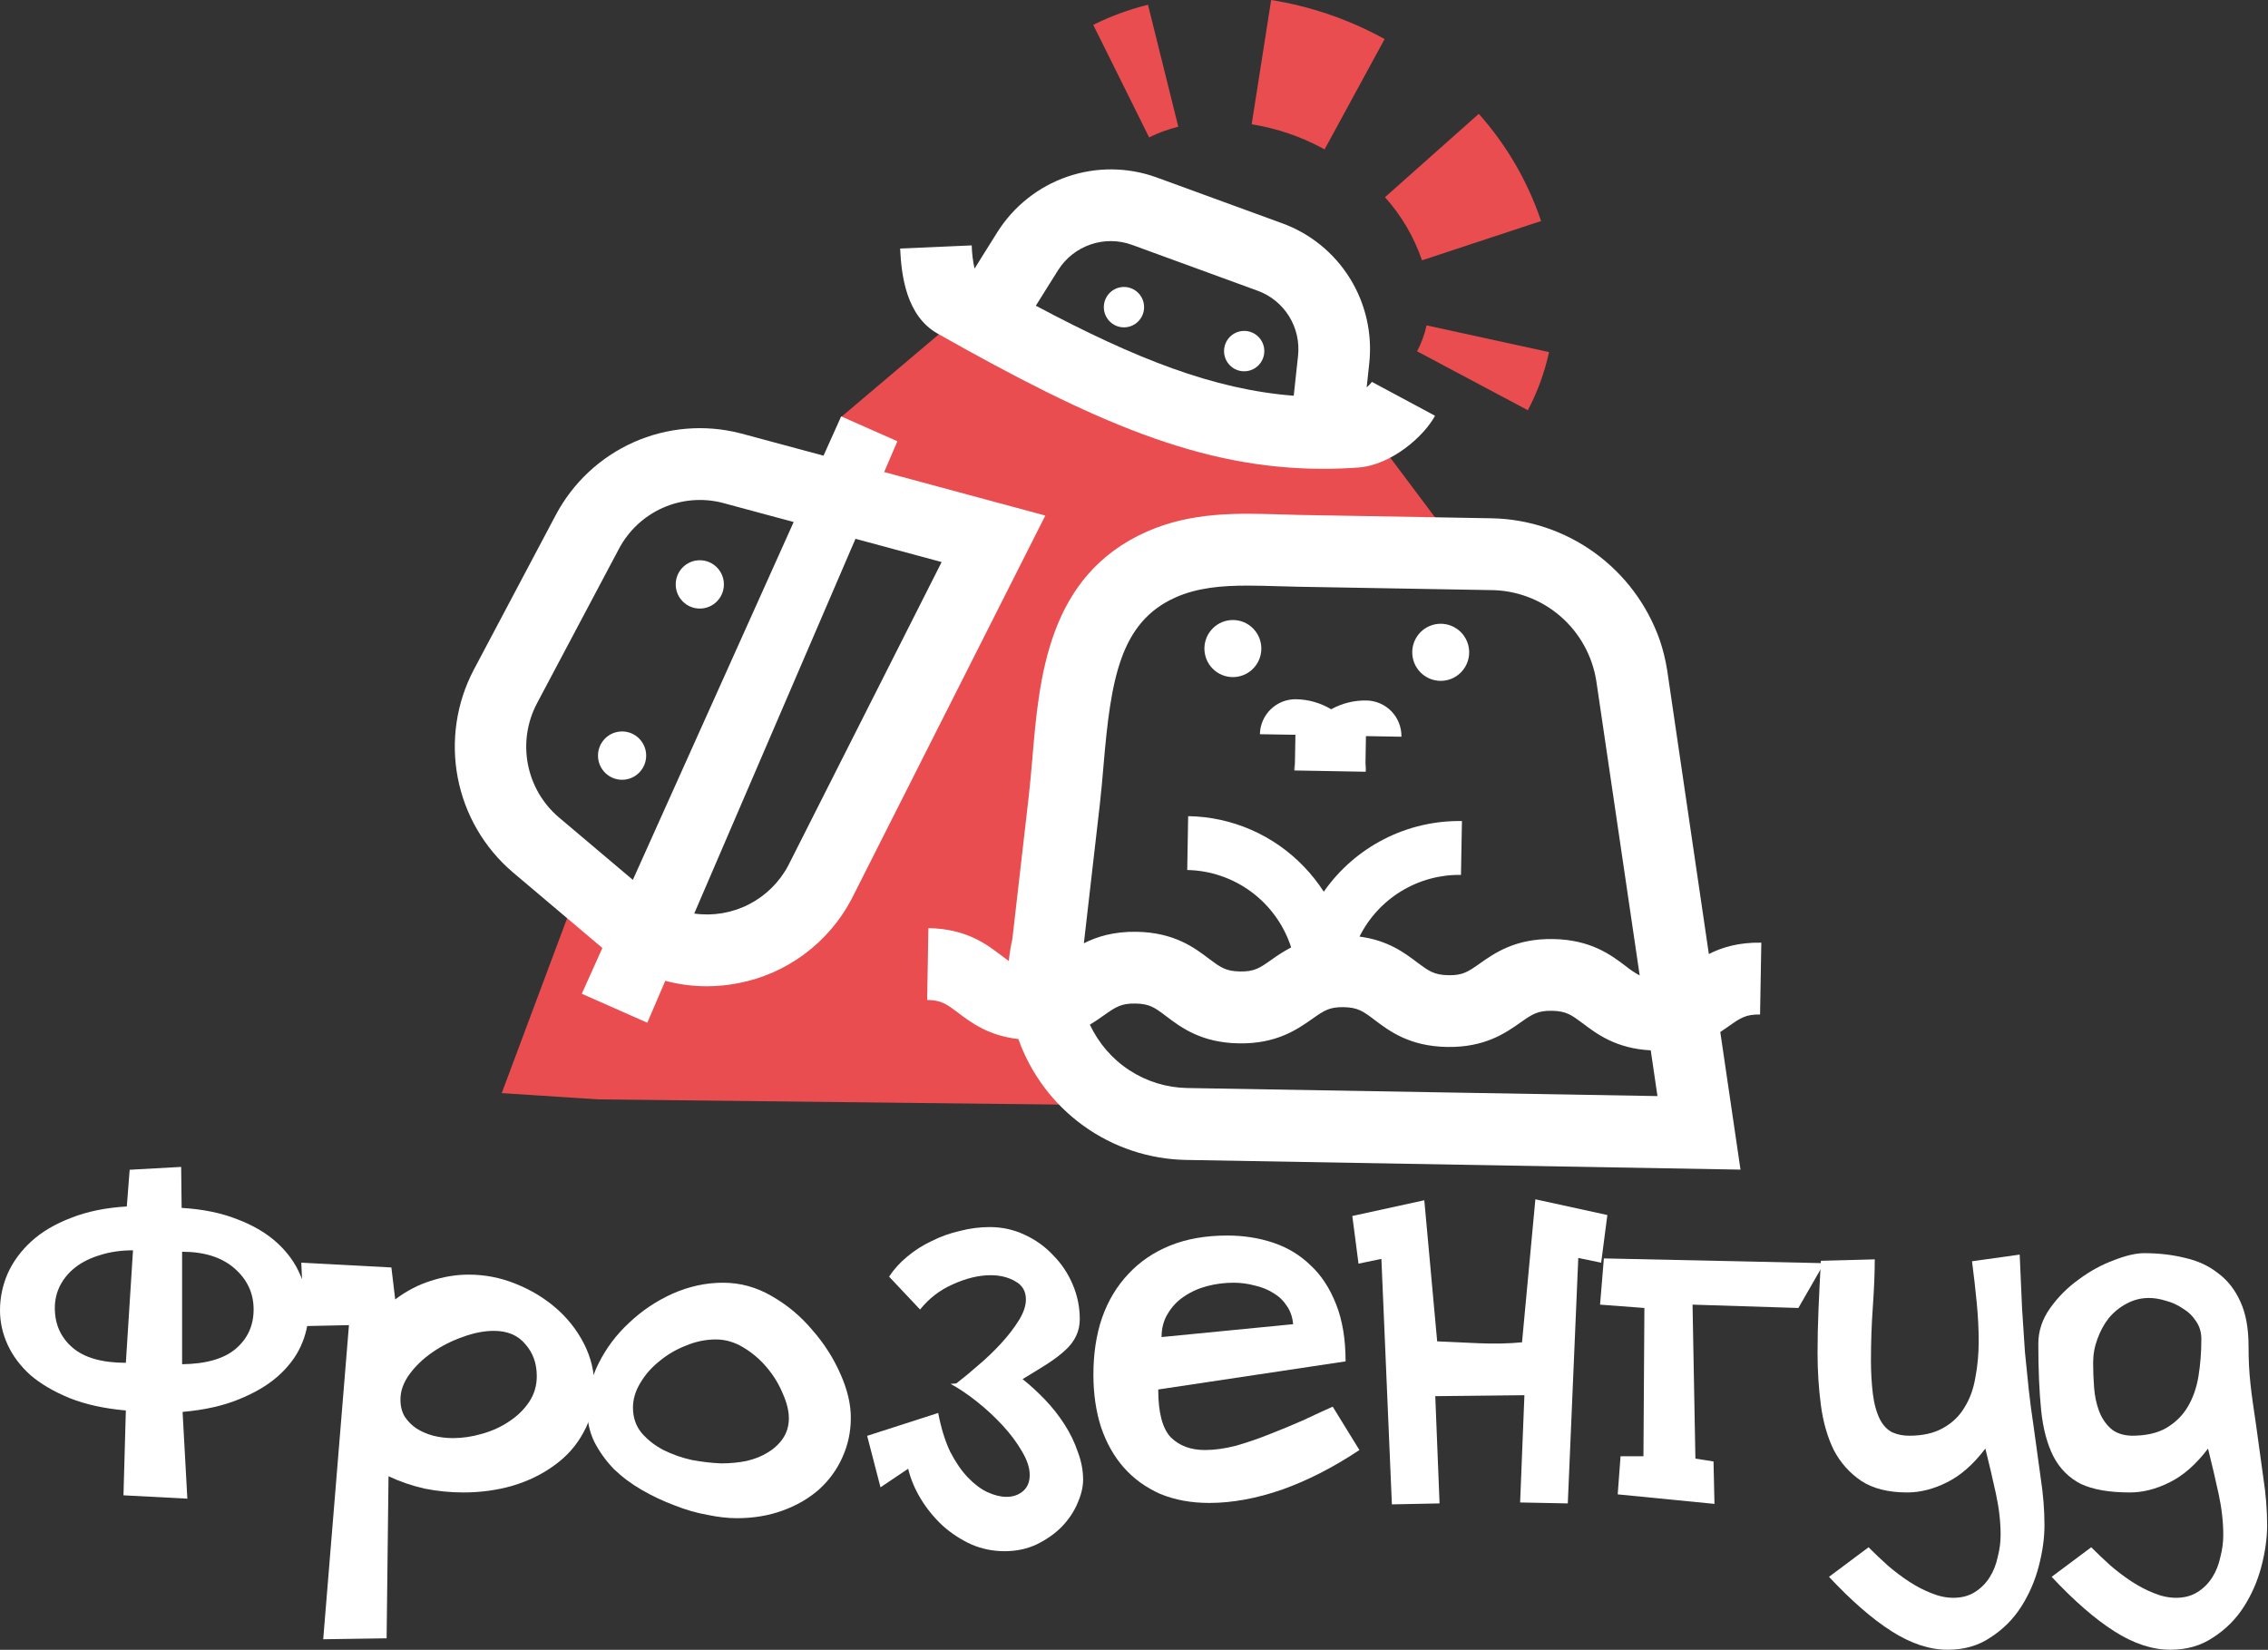 <?xml version="1.0" encoding="UTF-8"?> <svg xmlns="http://www.w3.org/2000/svg" width="367" height="267" viewBox="0 0 367 267" fill="none"><rect x="0" y="0" width="367" height="267" fill="#333333" stroke="none"/> <path d="M93.926 142.83L81.188 176.905L96.766 177.919L177.756 178.835C177.756 178.835 170.62 136.882 171.668 132.08C172.716 127.279 177.396 102.492 177.396 102.492L186.442 90.665L210.642 88.371H235.698L221.032 68.826C221.032 68.826 199.42 68.91 196.677 67.734C193.935 66.558 168.36 56.214 168.36 56.214L154.856 51.622L135.989 67.589L139.123 81.464L145.652 81.724L151.912 85.914L154.85 90.665V94.767L147.997 122.284L134.686 139.315L126.077 150.21C126.077 150.21 111.883 155.91 106.503 152.416C101.123 148.922 93.926 142.83 93.926 142.83Z" fill="#EA4D4F"></path> <path d="M221.999 61.803C221.751 62.131 221.466 62.429 221.15 62.692L221.565 58.826C222.092 54.006 220.989 49.148 218.432 45.032C215.876 40.917 212.014 37.782 207.468 36.132L187.115 28.698C182.466 27.022 177.386 26.985 172.713 28.592C168.039 30.2 164.051 33.356 161.406 37.541L157.7 43.465C157.423 42.233 157.27 40.976 157.242 39.714L145.659 40.221C145.861 44.776 146.716 51.156 151.723 53.991C176.985 68.258 194.275 75.871 214.119 75.871C215.97 75.871 217.845 75.803 219.745 75.668C225.17 75.29 230.469 70.552 232.211 67.284L221.999 61.803ZM171.22 43.718C172.447 41.776 174.298 40.311 176.467 39.566C178.635 38.82 180.993 38.837 183.15 39.616L203.503 47.05C205.612 47.816 207.403 49.271 208.589 51.18C209.776 53.089 210.288 55.343 210.046 57.58L209.348 64.044C196.347 63.03 183.743 58.056 167.615 49.473L171.22 43.718Z" fill="white"></path> <path d="M181.875 52.977C183.675 52.977 185.133 51.514 185.133 49.709C185.133 47.904 183.675 46.441 181.875 46.441C180.076 46.441 178.617 47.904 178.617 49.709C178.617 51.514 180.076 52.977 181.875 52.977Z" fill="white"></path> <path d="M201.328 60.088C203.128 60.088 204.586 58.625 204.586 56.82C204.586 55.016 203.128 53.553 201.328 53.553C199.529 53.553 198.07 55.016 198.07 56.82C198.07 58.625 199.529 60.088 201.328 60.088Z" fill="white"></path> <path d="M185.948 22.235L176.905 4.021C179.731 2.617 182.701 1.526 185.763 0.767L190.668 20.505C189.037 20.909 187.455 21.489 185.948 22.235Z" fill="#EA4D4F"></path> <path d="M230.104 42.128C228.813 38.354 226.776 34.881 224.114 31.916L239.292 18.423C243.786 23.462 247.215 29.363 249.372 35.769L230.104 42.128ZM214.343 24.168L213.936 23.952C210.376 22.048 206.525 20.751 202.542 20.113L205.695 0C211.899 0.994 217.895 3.017 223.437 5.985L224.053 6.322L214.343 24.168Z" fill="#EA4D4F"></path> <path d="M247.23 66.388L229.309 56.855C230.009 55.533 230.523 54.121 230.839 52.658L250.659 56.98C249.951 60.259 248.797 63.424 247.23 66.388Z" fill="#EA4D4F"></path> <path d="M113.24 98.487C115.393 98.487 117.138 96.737 117.138 94.578C117.138 92.418 115.393 90.668 113.24 90.668C111.087 90.668 109.342 92.418 109.342 94.578C109.342 96.737 111.087 98.487 113.24 98.487Z" fill="white"></path> <path d="M100.662 126.195C102.815 126.195 104.561 124.444 104.561 122.285C104.561 120.126 102.815 118.375 100.662 118.375C98.51 118.375 96.765 120.126 96.765 122.285C96.765 124.444 98.51 126.195 100.662 126.195Z" fill="white"></path> <path d="M143.07 76.394L145.213 71.409L136.116 67.385L133.259 73.744L119.823 70.125L119.732 70.105C113.999 68.647 107.944 69.162 102.538 71.568C97.132 73.973 92.688 78.13 89.919 83.372L76.658 108.404C73.841 113.769 72.931 119.936 74.077 125.889C75.224 131.842 78.359 137.225 82.965 141.152L97.401 153.357C97.428 153.377 97.449 153.398 97.476 153.415L94.144 160.825L104.746 165.515L107.654 158.73C109.852 159.317 112.117 159.613 114.392 159.612C116.088 159.609 117.781 159.444 119.446 159.119C123.323 158.377 126.984 156.771 130.158 154.418C133.332 152.065 135.939 149.027 137.784 145.528L169.15 83.436L143.07 76.394ZM90.414 132.261C87.827 130.054 86.066 127.029 85.423 123.685C84.779 120.34 85.29 116.875 86.873 113.861L100.151 88.826C101.702 85.886 104.192 83.553 107.221 82.2C110.251 80.847 113.645 80.551 116.862 81.361L128.428 84.483L102.405 142.395L90.414 132.261ZM127.532 140.114C126.093 142.808 123.864 144.995 121.147 146.377C118.429 147.76 115.354 148.273 112.337 147.846L138.431 87.197L152.372 90.961L127.532 140.114Z" fill="white"></path> <path d="M217.74 124.822L209.516 124.677V124.674L217.74 124.822Z" fill="white"></path> <path d="M221.012 124.867H220.931L220.958 123.475C221.003 123.937 221.021 124.402 221.012 124.867Z" fill="white"></path> <path d="M203.037 107.918C204.666 105.958 204.402 103.046 202.448 101.412C200.494 99.779 197.59 100.043 195.962 102.003C194.333 103.963 194.597 106.876 196.551 108.509C198.505 110.142 201.409 109.878 203.037 107.918Z" fill="white"></path> <path d="M233.05 110.186C233.961 110.202 234.855 109.947 235.621 109.452C236.388 108.958 236.99 108.247 237.353 107.409C237.717 106.572 237.824 105.645 237.662 104.746C237.5 103.847 237.076 103.016 236.443 102.359C235.811 101.702 234.998 101.247 234.108 101.053C233.218 100.859 232.29 100.934 231.443 101.269C230.595 101.604 229.866 102.183 229.346 102.934C228.827 103.684 228.541 104.572 228.525 105.486C228.514 106.092 228.623 106.695 228.845 107.26C229.066 107.824 229.396 108.339 229.817 108.776C230.237 109.212 230.739 109.562 231.293 109.804C231.848 110.045 232.445 110.175 233.05 110.186Z" fill="white"></path> <path d="M284.808 164.183L285.011 152.555C281.305 152.491 278.609 153.336 276.52 154.397L269.782 108.498L269.762 108.376C269.498 106.722 269.093 105.094 268.549 103.51C266.548 97.861 262.879 92.956 258.031 89.449C253.183 85.941 247.384 83.998 241.408 83.877L210.22 83.333C209.152 83.313 208.084 83.276 207.016 83.245C200.372 83.046 192.842 82.816 185.575 86.037C169.561 93.133 168.153 109.596 167.045 122.832C166.859 124.941 166.691 126.928 166.472 128.84L163.814 151.977C163.551 153.144 163.361 154.325 163.244 155.515C162.86 155.259 162.459 154.951 161.991 154.596C159.602 152.782 156.328 150.305 150.23 150.203L150.031 161.828C152.355 161.868 153.184 162.504 155.004 163.876C157.126 165.481 159.936 167.613 164.791 168.154C166.794 173.793 170.462 178.686 175.308 182.181C180.153 185.676 185.945 187.608 191.912 187.719L281.642 189.287L278.37 167.018C278.865 166.68 279.327 166.366 279.762 166.065C281.631 164.741 282.511 164.146 284.808 164.183ZM177.971 130.175C178.21 128.093 178.395 125.917 178.574 123.822C179.75 110.028 181.202 100.682 190.258 96.668C193.775 95.11 197.69 94.772 201.841 94.772C203.418 94.772 205.028 94.816 206.665 94.866C207.777 94.9 208.899 94.934 210.011 94.954L241.202 95.498C245.34 95.513 249.336 97.007 252.474 99.713C255.611 102.418 257.683 106.157 258.317 110.258L265.328 157.857C264.534 157.434 263.784 156.934 263.088 156.364C260.696 154.549 257.424 152.075 251.326 151.971C245.228 151.866 241.873 154.225 239.42 155.955C237.553 157.266 236.694 157.871 234.366 157.823C232.038 157.776 231.209 157.148 229.383 155.796C227.325 154.231 224.609 152.177 219.99 151.572C221.514 148.527 223.863 145.975 226.768 144.209C229.673 142.444 233.015 141.536 236.411 141.59L236.566 132.875C232.192 132.802 227.866 133.806 223.968 135.799C220.071 137.792 216.719 140.713 214.209 144.307C213.269 142.855 212.193 141.497 210.995 140.252C208.566 137.715 205.66 135.687 202.445 134.285C199.229 132.883 195.768 132.135 192.263 132.084L192.114 140.799C195.867 140.872 199.504 142.117 202.518 144.362C205.532 146.606 207.774 149.737 208.929 153.319C207.812 153.921 206.736 154.599 205.709 155.347C203.839 156.658 202.983 157.259 200.655 157.219C198.327 157.178 197.498 156.543 195.679 155.191C193.287 153.373 190.015 150.9 183.917 150.798C180.184 150.737 177.482 151.592 175.387 152.66L177.971 130.175ZM192.121 176.081C188.799 176.025 185.56 175.032 182.774 173.218C179.988 171.403 177.767 168.839 176.364 165.819C177.233 165.305 177.988 164.768 178.675 164.284C180.538 162.973 181.404 162.372 183.729 162.409C186.053 162.446 186.889 163.085 188.708 164.46C191.1 166.268 194.372 168.752 200.466 168.853C206.561 168.954 209.923 166.596 212.376 164.869C214.249 163.555 215.112 162.95 217.43 162.994C219.748 163.038 220.583 163.669 222.409 165.041C224.801 166.853 228.073 169.333 234.171 169.434C240.269 169.536 243.625 167.18 246.077 165.45C247.944 164.139 248.813 163.544 251.131 163.582C253.449 163.619 254.288 164.257 256.114 165.609C258.405 167.343 261.504 169.688 267.117 169.982L268.206 177.385L192.121 176.081Z" fill="white"></path> <path d="M209.621 118.913L209.543 123.337L209.516 124.689L217.74 124.837L220.931 124.895L220.958 123.502L221.032 119.13L226.776 119.228C226.802 117.699 226.222 116.223 225.163 115.124C224.104 114.024 222.653 113.392 221.13 113.365C219.129 113.324 217.153 113.813 215.402 114.784C213.683 113.751 211.722 113.191 209.718 113.162C208.196 113.138 206.725 113.72 205.63 114.781C204.534 115.842 203.902 117.295 203.873 118.822L209.621 118.913Z" fill="white"></path> <path d="M209.542 123.335L209.515 124.687H209.434C209.44 124.235 209.476 123.783 209.542 123.335Z" fill="white"></path> <path d="M142.48 240.702L146.954 237.693C147.365 239.39 148.06 241.036 149.037 242.63C150.014 244.225 151.197 245.665 152.585 246.95C153.974 248.185 155.517 249.187 157.214 249.959C158.911 250.679 160.685 251.039 162.536 251.039C164.439 251.039 166.162 250.679 167.705 249.959C169.299 249.187 170.662 248.236 171.793 247.105C172.925 245.922 173.773 244.662 174.339 243.325C174.956 241.936 175.265 240.65 175.265 239.468C175.265 237.976 174.982 236.485 174.416 234.993C173.902 233.451 173.182 231.959 172.256 230.519C171.33 229.079 170.276 227.742 169.093 226.508C167.911 225.274 166.702 224.168 165.468 223.191C167.011 222.265 168.348 221.442 169.479 220.722C170.662 219.951 171.639 219.205 172.41 218.485C173.182 217.765 173.748 217.02 174.108 216.248C174.519 215.425 174.725 214.5 174.725 213.471C174.725 211.517 174.339 209.64 173.568 207.84C172.796 206.04 171.742 204.471 170.405 203.134C169.119 201.746 167.576 200.64 165.776 199.817C164.028 198.994 162.151 198.583 160.145 198.583C158.551 198.583 156.957 198.789 155.362 199.2C153.768 199.56 152.251 200.1 150.811 200.82C149.371 201.489 148.034 202.337 146.8 203.366C145.617 204.343 144.64 205.423 143.868 206.606L148.882 211.928C150.322 210.128 152.097 208.766 154.205 207.84C156.365 206.863 158.396 206.374 160.299 206.374C161.842 206.374 163.179 206.708 164.311 207.377C165.442 207.994 166.008 208.971 166.008 210.308C166.008 211.337 165.622 212.468 164.851 213.703C164.079 214.937 163.128 216.171 161.996 217.405C160.865 218.64 159.631 219.822 158.294 220.954C157.008 222.085 155.825 223.062 154.745 223.885L153.819 223.962C155.157 224.682 156.571 225.634 158.062 226.816C159.554 227.999 160.942 229.285 162.228 230.674C163.513 232.062 164.568 233.476 165.391 234.916C166.213 236.305 166.625 237.565 166.625 238.696C166.625 239.828 166.265 240.702 165.545 241.319C164.825 241.936 163.925 242.245 162.845 242.245C161.919 242.245 160.891 241.988 159.759 241.473C158.679 240.959 157.625 240.162 156.597 239.082C155.568 238.002 154.617 236.613 153.742 234.916C152.919 233.168 152.277 231.085 151.814 228.668L140.32 232.371L142.48 240.702Z" fill="white"></path> <path d="M29.314 188.846L20.982 189.309L20.52 195.248C17.074 195.454 14.065 196.071 11.494 197.1C8.923 198.077 6.788 199.337 5.091 200.88C3.394 202.423 2.109 204.171 1.234 206.125C0.411 208.028 0 210.008 0 212.065C0 213.968 0.411 215.819 1.234 217.619C2.057 219.419 3.291 221.065 4.937 222.556C6.634 223.996 8.743 225.231 11.263 226.259C13.834 227.288 16.868 227.956 20.365 228.265L19.98 241.996L30.316 242.536L29.545 228.496C33.042 228.188 36.051 227.519 38.571 226.491C41.142 225.462 43.25 224.228 44.896 222.788C46.593 221.296 47.853 219.651 48.676 217.851C49.499 216.051 49.91 214.199 49.91 212.297C49.91 210.239 49.473 208.26 48.599 206.357C47.776 204.402 46.516 202.654 44.819 201.111C43.122 199.568 40.988 198.308 38.416 197.331C35.845 196.303 32.836 195.686 29.391 195.48L29.314 188.846ZM8.871 211.679C8.871 210.394 9.154 209.185 9.72 208.054C10.337 206.871 11.185 205.868 12.265 205.045C13.345 204.222 14.657 203.58 16.2 203.117C17.794 202.603 19.568 202.345 21.522 202.345L20.365 220.551C16.508 220.551 13.628 219.728 11.725 218.082C9.823 216.436 8.871 214.302 8.871 211.679ZM41.039 211.911C41.039 214.534 40.062 216.668 38.108 218.314C36.205 219.908 33.325 220.731 29.468 220.782V202.577C33.068 202.577 35.896 203.477 37.953 205.277C40.011 207.077 41.039 209.288 41.039 211.911Z" fill="white"></path> <path d="M62.561 265.137L62.87 238.909C64.721 239.783 66.675 240.452 68.732 240.915C70.79 241.326 72.872 241.532 74.981 241.532C77.758 241.532 80.406 241.172 82.926 240.452C85.498 239.681 87.76 238.575 89.715 237.135C91.72 235.695 93.289 233.921 94.42 231.812C95.603 229.704 96.195 227.287 96.195 224.561C96.195 222.041 95.629 219.675 94.498 217.464C93.366 215.253 91.849 213.324 89.946 211.678C88.043 210.033 85.858 208.721 83.389 207.744C80.972 206.767 78.452 206.279 75.829 206.279C73.824 206.279 71.792 206.613 69.735 207.281C67.73 207.899 65.801 208.901 63.95 210.29L63.333 205.121L48.753 204.35L49.216 214.61L56.467 214.456L52.301 265.291L62.561 265.137ZM73.284 232.738C72.204 232.738 71.15 232.609 70.121 232.352C69.144 232.095 68.244 231.709 67.421 231.195C66.65 230.681 66.007 230.038 65.493 229.267C65.03 228.495 64.798 227.57 64.798 226.49C64.798 225.101 65.287 223.738 66.264 222.401C67.241 221.064 68.475 219.881 69.967 218.853C71.458 217.824 73.078 217.001 74.827 216.384C76.626 215.716 78.324 215.381 79.918 215.381C82.129 215.381 83.826 216.101 85.009 217.541C86.243 218.93 86.861 220.653 86.861 222.71C86.861 224.252 86.449 225.641 85.626 226.875C84.803 228.109 83.724 229.164 82.386 230.038C81.101 230.912 79.635 231.581 77.989 232.044C76.395 232.507 74.827 232.738 73.284 232.738Z" fill="white"></path> <path d="M119.241 245.698C121.915 245.698 124.384 245.286 126.647 244.463C128.91 243.641 130.864 242.509 132.51 241.069C134.155 239.578 135.415 237.855 136.289 235.901C137.215 233.895 137.678 231.735 137.678 229.421C137.678 227.21 137.112 224.844 135.981 222.324C134.849 219.753 133.332 217.387 131.43 215.227C129.578 213.016 127.393 211.19 124.873 209.75C122.404 208.31 119.781 207.59 117.004 207.59C114.227 207.59 111.501 208.181 108.827 209.364C106.204 210.547 103.865 212.116 101.807 214.07C99.75 215.973 98.104 218.158 96.87 220.627C95.636 223.095 95.019 225.59 95.019 228.109C95.019 230.012 95.404 231.761 96.176 233.355C96.999 234.949 98.053 236.415 99.338 237.752C100.676 239.038 102.193 240.169 103.89 241.146C105.587 242.123 107.336 242.946 109.136 243.615C110.936 244.335 112.71 244.849 114.459 245.158C116.207 245.518 117.801 245.698 119.241 245.698ZM116.696 236.826C115.256 236.775 113.687 236.595 111.99 236.286C110.344 235.926 108.802 235.386 107.362 234.666C105.973 233.946 104.79 233.021 103.813 231.889C102.887 230.758 102.425 229.395 102.425 227.801C102.425 226.464 102.81 225.152 103.582 223.867C104.353 222.53 105.382 221.347 106.667 220.318C107.953 219.238 109.393 218.39 110.987 217.773C112.581 217.104 114.201 216.77 115.847 216.77C117.39 216.77 118.881 217.207 120.321 218.081C121.761 218.955 123.021 220.035 124.101 221.321C125.181 222.607 126.03 223.995 126.647 225.487C127.315 226.978 127.65 228.315 127.65 229.498C127.65 230.732 127.341 231.812 126.724 232.738C126.107 233.664 125.284 234.435 124.255 235.052C123.278 235.669 122.121 236.132 120.784 236.441C119.498 236.698 118.136 236.826 116.696 236.826Z" fill="white"></path> <path d="M215.655 227.647C214.163 228.315 212.544 229.061 210.795 229.884C209.046 230.655 207.246 231.401 205.395 232.121C203.595 232.841 201.795 233.458 199.995 233.972C198.195 234.435 196.524 234.666 194.981 234.666C192.667 234.666 190.815 233.972 189.427 232.584C188.09 231.144 187.421 228.572 187.421 224.87L217.738 220.318C217.738 216.718 217.223 213.633 216.195 211.061C215.166 208.439 213.778 206.33 212.029 204.736C210.332 203.09 208.326 201.882 206.012 201.11C203.698 200.339 201.229 199.953 198.607 199.953C195.11 199.953 192.024 200.493 189.35 201.573C186.676 202.653 184.413 204.196 182.561 206.201C180.71 208.156 179.296 210.521 178.319 213.298C177.393 216.024 176.93 219.084 176.93 222.478C176.93 225.564 177.342 228.392 178.164 230.964C179.039 233.535 180.273 235.721 181.867 237.521C183.461 239.321 185.416 240.735 187.73 241.763C190.095 242.741 192.744 243.229 195.675 243.229C199.378 243.229 203.312 242.509 207.478 241.069C211.644 239.578 215.809 237.444 219.975 234.666L215.655 227.647ZM187.961 216.384C187.961 214.944 188.296 213.684 188.964 212.604C189.633 211.473 190.507 210.547 191.587 209.827C192.718 209.056 193.978 208.49 195.367 208.13C196.755 207.77 198.17 207.59 199.61 207.59C200.792 207.59 201.949 207.744 203.081 208.053C204.212 208.31 205.215 208.721 206.089 209.287C206.964 209.801 207.684 210.496 208.249 211.37C208.815 212.193 209.149 213.17 209.252 214.301L187.961 216.384Z" fill="white"></path> <path d="M230.476 194.245L218.827 196.79L219.83 204.504L223.533 203.733L225.23 243.461L232.944 243.306L232.25 225.95L246.675 225.795L245.981 243.152L253.695 243.306L255.392 203.579L259.095 204.35L260.098 196.636L248.449 194.09L246.289 217.233C244.181 217.438 241.867 217.49 239.347 217.387C236.827 217.284 234.564 217.181 232.558 217.078L230.476 194.245Z" fill="white"></path> <path d="M261.771 241.841L277.43 243.383L277.276 236.518L274.345 236.055L273.882 211.138L291.007 211.678L295.173 204.427L259.534 203.656L258.916 211.138L266.091 211.678L265.936 235.669H262.234L261.771 241.841Z" fill="white"></path> <path d="M295.962 255.186C299.562 259.043 302.931 261.974 306.068 263.98C309.205 265.986 312.239 266.989 315.17 266.989C317.845 266.989 320.159 266.32 322.113 264.983C324.119 263.697 325.764 262.052 327.05 260.046C328.336 258.04 329.287 255.855 329.904 253.489C330.521 251.123 330.83 248.912 330.83 246.855C330.83 244.386 330.624 241.815 330.213 239.141C329.853 236.466 329.467 233.664 329.056 230.732C328.747 228.727 328.49 226.772 328.284 224.87C328.079 222.967 327.873 220.935 327.667 218.775C327.513 216.615 327.359 214.276 327.204 211.756C327.102 209.184 326.973 206.279 326.819 203.039L319.105 204.119C319.413 206.484 319.67 208.747 319.876 210.907C320.082 213.067 320.185 215.124 320.185 217.078C320.185 219.135 320.005 221.09 319.645 222.941C319.336 224.792 318.745 226.412 317.87 227.801C317.047 229.189 315.89 230.295 314.399 231.118C312.959 231.941 311.133 232.352 308.922 232.352C307.945 232.352 307.045 232.172 306.222 231.812C305.399 231.401 304.731 230.707 304.216 229.729C303.651 228.598 303.265 227.21 303.059 225.564C302.853 223.867 302.751 222.067 302.751 220.164C302.751 217.233 302.853 214.327 303.059 211.447C303.265 208.516 303.368 205.97 303.368 203.81L294.651 204.042C294.497 206.819 294.368 209.441 294.265 211.91C294.162 214.378 294.111 216.718 294.111 218.93C294.111 221.861 294.291 224.69 294.651 227.415C295.011 230.141 295.705 232.558 296.734 234.666C297.814 236.724 299.305 238.395 301.208 239.681C303.111 240.915 305.579 241.532 308.613 241.532C310.722 241.532 312.856 240.992 315.016 239.912C317.227 238.832 319.31 237.006 321.264 234.435C321.882 236.904 322.447 239.321 322.962 241.686C323.476 244.052 323.733 246.289 323.733 248.398C323.733 249.58 323.579 250.763 323.27 251.946C323.013 253.18 322.576 254.286 321.959 255.263C321.342 256.24 320.545 257.037 319.567 257.654C318.59 258.272 317.433 258.58 316.096 258.58C314.913 258.58 313.705 258.323 312.47 257.809C311.288 257.346 310.105 256.729 308.922 255.957C307.739 255.186 306.582 254.312 305.451 253.335C304.371 252.357 303.342 251.38 302.365 250.403L295.962 255.186Z" fill="white"></path> <path d="M338.395 250.403L331.992 255.186C335.592 259.043 338.961 261.974 342.098 263.98C345.235 265.986 348.269 266.989 351.201 266.989C353.875 266.989 356.189 266.32 358.143 264.983C360.149 263.697 361.795 262.052 363.08 260.046C364.366 258.04 365.317 255.855 365.935 253.489C366.552 251.123 366.86 248.912 366.86 246.855C366.86 244.386 366.655 241.815 366.243 239.141C365.883 236.466 365.497 233.664 365.086 230.732C364.88 229.292 364.7 228.058 364.546 227.03C364.392 225.95 364.263 224.921 364.16 223.944C364.057 222.967 363.98 222.015 363.929 221.09C363.877 220.113 363.852 219.033 363.852 217.85C363.852 214.97 363.415 212.578 362.54 210.676C361.666 208.721 360.458 207.179 358.915 206.047C357.423 204.864 355.649 204.042 353.592 203.579C351.535 203.064 349.323 202.807 346.958 202.807C345.621 202.807 343.975 203.193 342.021 203.964C340.067 204.684 338.189 205.713 336.39 207.05C334.59 208.336 333.047 209.879 331.761 211.678C330.475 213.478 329.833 215.407 329.833 217.464C329.833 221.63 329.987 225.23 330.295 228.264C330.604 231.247 331.273 233.741 332.301 235.746C333.33 237.701 334.795 239.166 336.698 240.143C338.652 241.069 341.301 241.532 344.644 241.532C346.752 241.532 348.886 240.992 351.046 239.912C353.258 238.832 355.341 237.006 357.295 234.435C357.912 236.904 358.478 239.321 358.992 241.686C359.506 244.052 359.763 246.289 359.763 248.398C359.763 249.58 359.609 250.763 359.3 251.946C359.043 253.18 358.606 254.286 357.989 255.263C357.372 256.24 356.575 257.037 355.598 257.654C354.621 258.272 353.463 258.58 352.126 258.58C350.943 258.58 349.735 258.323 348.501 257.809C347.318 257.346 346.135 256.729 344.952 255.957C343.769 255.186 342.612 254.312 341.481 253.335C340.401 252.357 339.372 251.38 338.395 250.403ZM344.952 232.352C343.461 232.301 342.304 231.889 341.481 231.118C340.658 230.347 340.041 229.395 339.629 228.264C339.218 227.132 338.961 225.898 338.858 224.561C338.755 223.172 338.704 221.835 338.704 220.55C338.704 219.213 338.935 217.927 339.398 216.693C339.861 215.407 340.478 214.276 341.249 213.298C342.072 212.321 343.024 211.55 344.104 210.984C345.235 210.367 346.444 210.058 347.729 210.058C348.604 210.058 349.529 210.213 350.506 210.521C351.483 210.778 352.383 211.19 353.206 211.756C354.081 212.27 354.801 212.964 355.366 213.838C355.932 214.661 356.215 215.613 356.215 216.693C356.215 218.801 356.06 220.807 355.752 222.71C355.443 224.612 354.852 226.284 353.978 227.724C353.155 229.112 351.998 230.244 350.506 231.118C349.066 231.941 347.215 232.352 344.952 232.352Z" fill="white"></path> </svg> 
